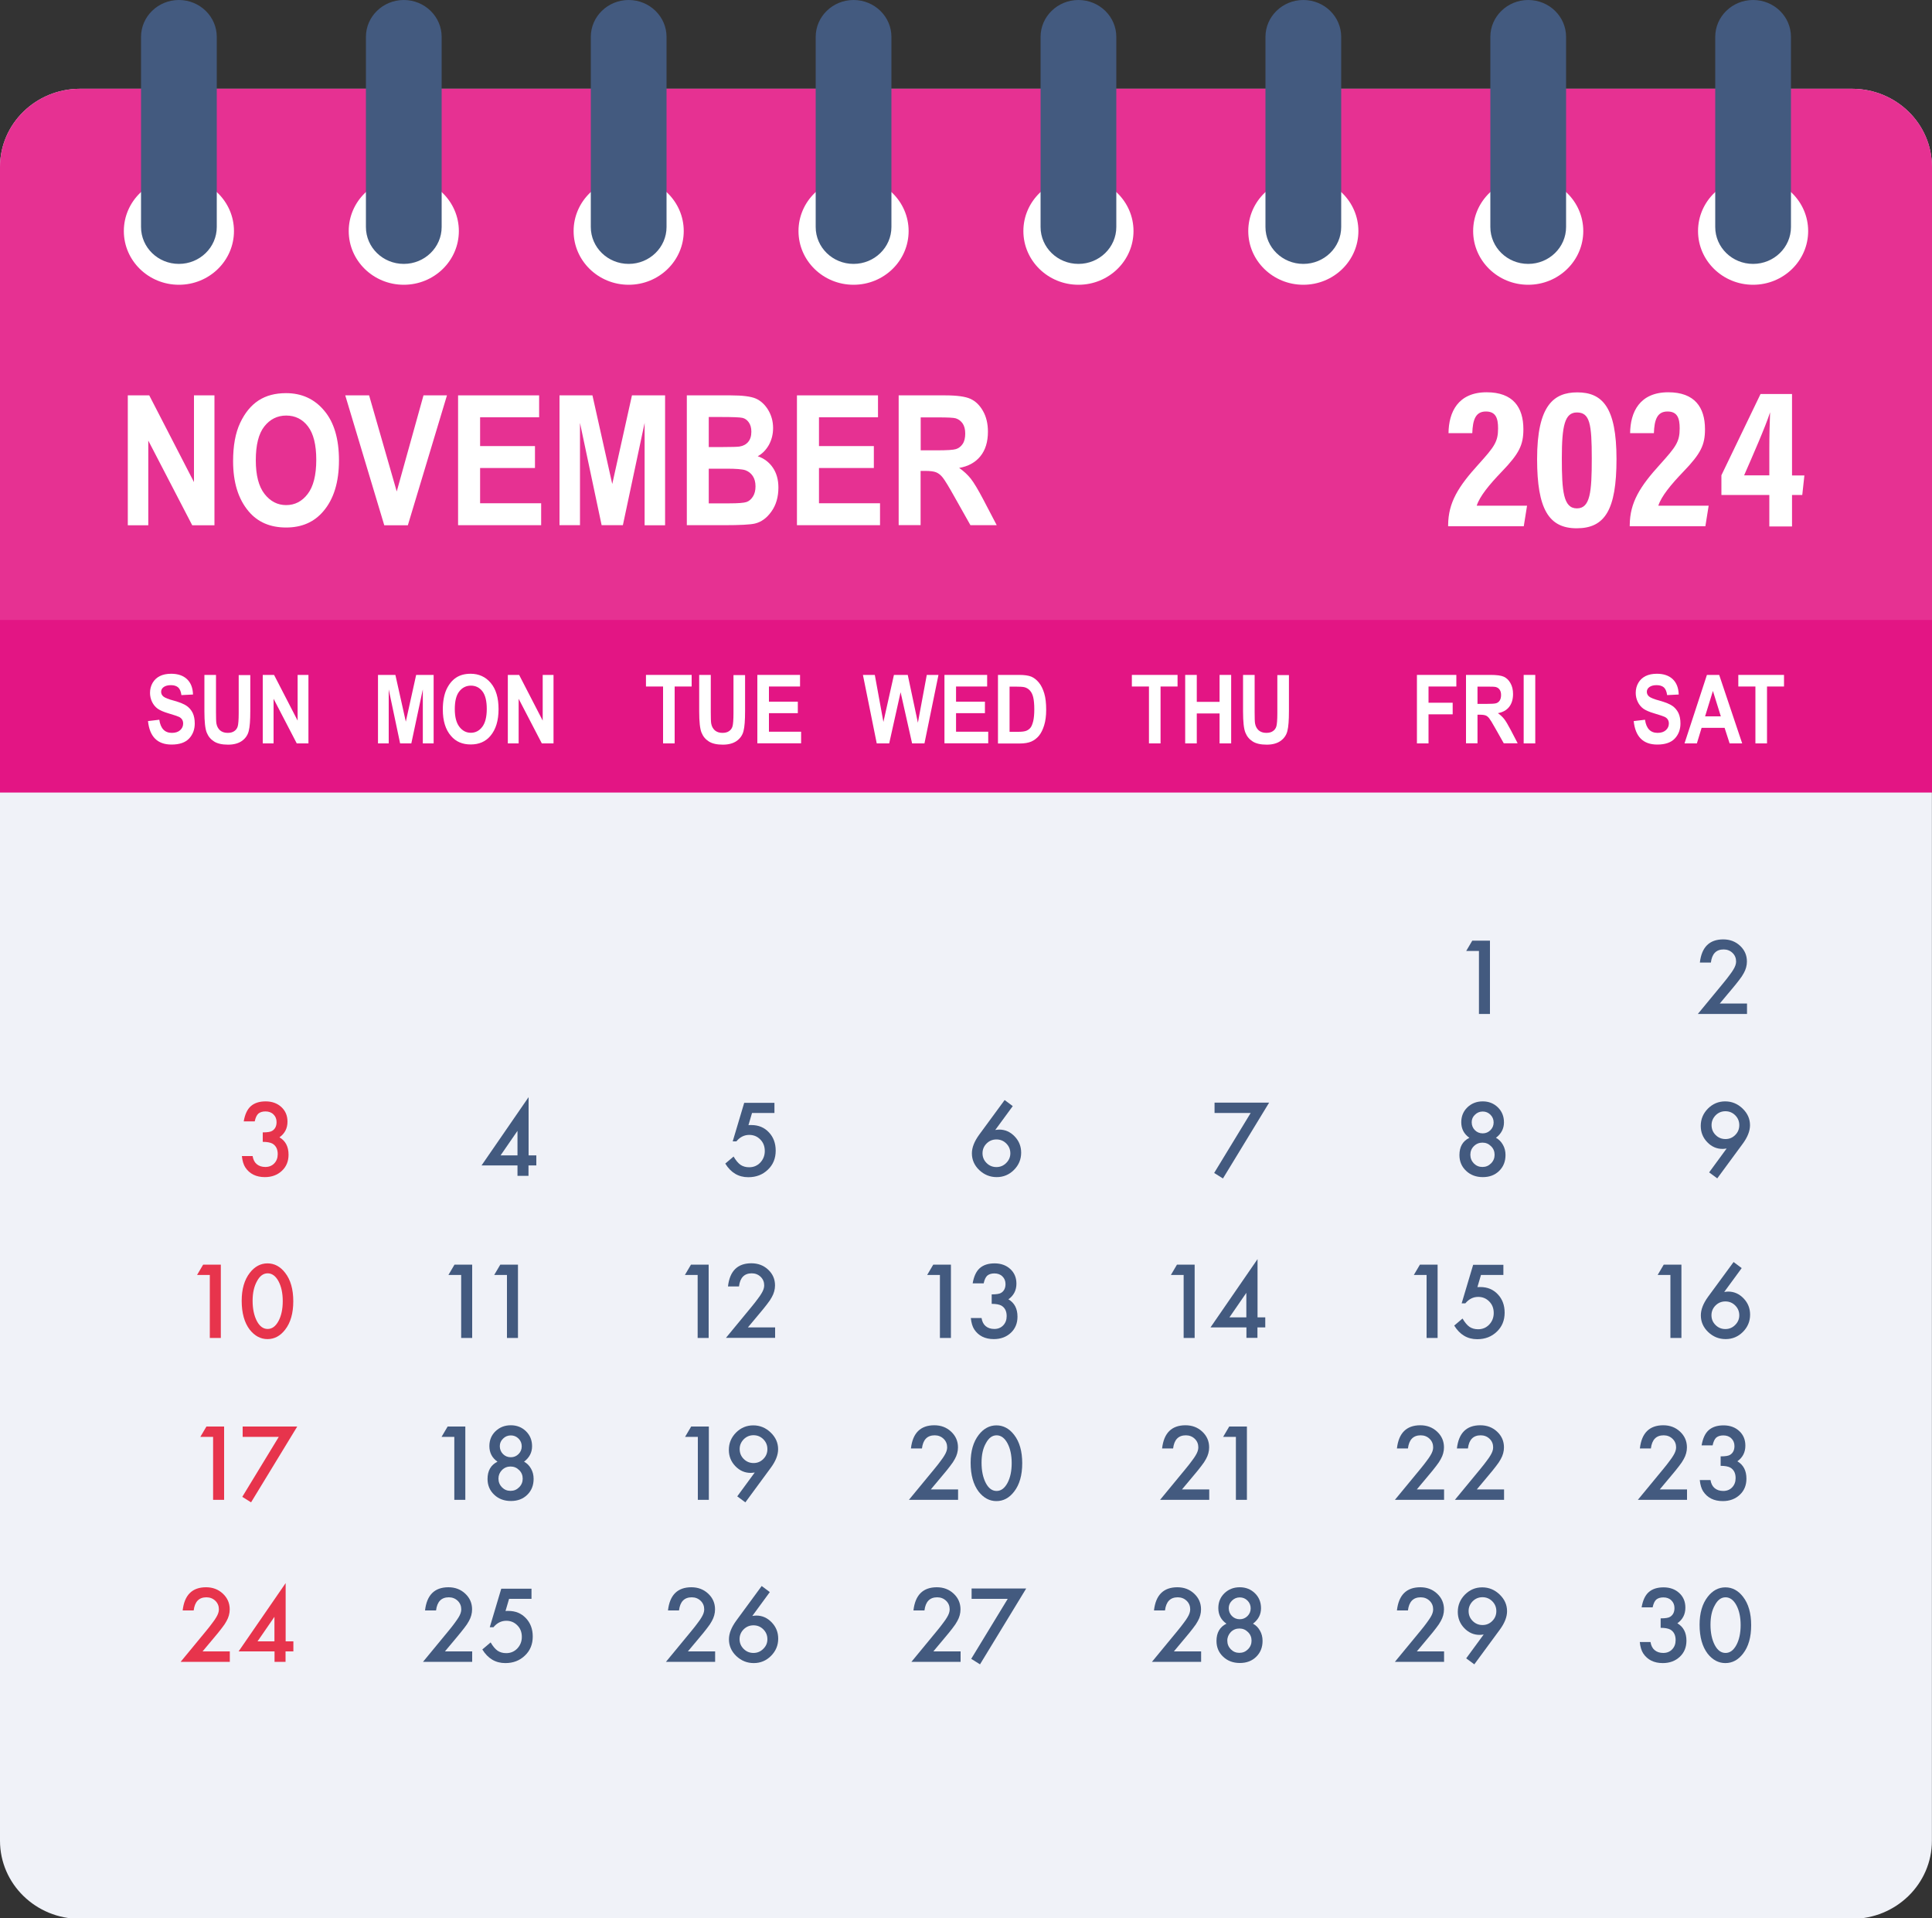 <?xml version="1.0" encoding="UTF-8" standalone="no"?><svg xmlns="http://www.w3.org/2000/svg" xmlns:xlink="http://www.w3.org/1999/xlink" fill="#000000" height="198.6" preserveAspectRatio="xMidYMid meet" version="1" viewBox="0.0 0.0 200.0 198.6" width="200" zoomAndPan="magnify"><rect x="0.0" y="0.0" width="200.0" height="198.6" fill="#333333" stroke="none"/><g><g id="change1_1"><path d="M191.71,9.19H8.29C3.71,9.19,0,12.81,0,17.28v173.28c0,4.47,3.71,8.09,8.29,8.09h183.41 c4.58,0,8.29-3.62,8.29-8.09V17.28C200,12.81,196.29,9.19,191.71,9.19z" fill="#f0f2f8"/></g><g id="change2_1"><path d="M191.71,9.19H8.29C3.71,9.19,0,12.81,0,17.28v64.77h200V17.28C200,12.81,196.29,9.19,191.71,9.19z" fill="#e31584"/></g><g id="change3_7"><path d="M191.71,9.19H8.29C3.71,9.19,0,12.81,0,17.28v46.9h200v-46.9 C200,12.81,196.29,9.19,191.71,9.19z" fill="#ffffff" opacity="0.12"/></g><g id="change3_8"><ellipse cx="18.52" cy="23.92" fill="#ffffff" rx="5.7" ry="5.56"/></g><g id="change3_9"><ellipse cx="41.8" cy="23.92" fill="#ffffff" rx="5.7" ry="5.56"/></g><g id="change3_10"><ellipse cx="65.08" cy="23.92" fill="#ffffff" rx="5.7" ry="5.56"/></g><g id="change3_11"><ellipse cx="88.36" cy="23.92" fill="#ffffff" rx="5.7" ry="5.56"/></g><g id="change3_12"><ellipse cx="111.64" cy="23.92" fill="#ffffff" rx="5.7" ry="5.56"/></g><g id="change3_13"><ellipse cx="134.92" cy="23.92" fill="#ffffff" rx="5.7" ry="5.56"/></g><g id="change3_14"><ellipse cx="158.2" cy="23.92" fill="#ffffff" rx="5.7" ry="5.56"/></g><g id="change3_15"><ellipse cx="181.48" cy="23.92" fill="#ffffff" rx="5.7" ry="5.56"/></g><g id="change4_21"><path d="M18.52,0L18.52,0c-2.16,0-3.92,1.71-3.92,3.82V23.5c0,2.11,1.75,3.82,3.92,3.82h0 c2.16,0,3.92-1.71,3.92-3.82V3.82C22.44,1.71,20.68,0,18.52,0z" fill="#435a7f"/></g><g id="change4_22"><path d="M41.8,0c-2.16,0-3.92,1.71-3.92,3.82V23.5c0,2.11,1.75,3.82,3.92,3.82c2.16,0,3.92-1.71,3.92-3.82V3.82 C45.72,1.71,43.96,0,41.8,0z" fill="#435a7f"/></g><g id="change4_23"><path d="M65.08,0L65.08,0c-2.16,0-3.92,1.71-3.92,3.82V23.5c0,2.11,1.75,3.82,3.92,3.82l0,0 c2.16,0,3.92-1.71,3.92-3.82V3.82C69,1.71,67.24,0,65.08,0z" fill="#435a7f"/></g><g id="change4_24"><path d="M88.36,0c-2.16,0-3.92,1.71-3.92,3.82V23.5c0,2.11,1.75,3.82,3.92,3.82c2.16,0,3.92-1.71,3.92-3.82V3.82 C92.28,1.71,90.52,0,88.36,0z" fill="#435a7f"/></g><g id="change4_25"><path d="M111.64,0c-2.16,0-3.92,1.71-3.92,3.82V23.5c0,2.11,1.75,3.82,3.92,3.82c2.16,0,3.92-1.71,3.92-3.82V3.82 C115.56,1.71,113.8,0,111.64,0z" fill="#435a7f"/></g><g id="change4_26"><path d="M134.92,0L134.92,0C132.76,0,131,1.71,131,3.82V23.5c0,2.11,1.75,3.82,3.92,3.82l0,0 c2.16,0,3.92-1.71,3.92-3.82V3.82C138.84,1.71,137.09,0,134.92,0z" fill="#435a7f"/></g><g id="change4_27"><path d="M158.2,0c-2.16,0-3.92,1.71-3.92,3.82V23.5c0,2.11,1.75,3.82,3.92,3.82c2.16,0,3.92-1.71,3.92-3.82V3.82 C162.12,1.71,160.37,0,158.2,0z" fill="#435a7f"/></g><g id="change4_28"><path d="M181.48,0L181.48,0c-2.16,0-3.92,1.71-3.92,3.82V23.5c0,2.11,1.75,3.82,3.92,3.82h0 c2.16,0,3.92-1.71,3.92-3.82V3.82C185.4,1.71,183.65,0,181.48,0z" fill="#435a7f"/></g><g fill="#ffffff" id="change3_1"><path d="M13.23,54.38V40.93h2.22l4.63,8.98v-8.98h2.12v13.45H19.9l-4.55-8.77v8.77H13.23z"/><path d="M24.13,47.74c0-1.6,0.24-2.92,0.73-3.96c0.49-1.04,1.12-1.81,1.9-2.32c0.78-0.51,1.73-0.76,2.85-0.76 c1.62,0,2.94,0.6,3.95,1.81c1.02,1.2,1.53,2.92,1.53,5.15c0,2.25-0.54,4.01-1.62,5.27c-0.95,1.12-2.23,1.68-3.85,1.68 c-1.64,0-2.93-0.55-3.87-1.66C24.67,51.68,24.13,49.95,24.13,47.74z M26.48,47.65c0,1.55,0.3,2.71,0.9,3.48 c0.6,0.77,1.35,1.16,2.24,1.16c0.9,0,1.64-0.38,2.23-1.15c0.59-0.77,0.89-1.95,0.89-3.54c0-1.56-0.29-2.71-0.86-3.46 c-0.57-0.75-1.33-1.12-2.25-1.12s-1.68,0.38-2.27,1.13C26.77,44.9,26.48,46.07,26.48,47.65z"/><path d="M39.78,54.38l-4.04-13.45h2.47l2.86,9.95l2.77-9.95h2.43l-4.05,13.45H39.78z"/><path d="M47.42,54.38V40.93h8.39v2.27H49.7v2.98h5.68v2.27H49.7v3.65h6.32v2.27H47.42z"/><path d="M57.92,54.38V40.93h3.41l2.05,9.18l2.04-9.18h3.43v13.45h-2.12V43.78l-2.25,10.59h-2.2l-2.24-10.59v10.59 H57.92z"/><path d="M71.1,40.93h4.53c1.24,0,2.1,0.11,2.61,0.33c0.5,0.22,0.93,0.61,1.27,1.16c0.34,0.56,0.52,1.19,0.52,1.89 c0,0.65-0.15,1.23-0.44,1.76c-0.3,0.52-0.68,0.91-1.15,1.16c0.67,0.23,1.19,0.63,1.57,1.19c0.38,0.56,0.57,1.25,0.57,2.05 c0,0.98-0.24,1.81-0.72,2.48c-0.48,0.68-1.05,1.09-1.71,1.25c-0.46,0.11-1.52,0.17-3.19,0.17H71.1V40.93z M73.37,43.17v3.11h1.5 c0.9,0,1.46-0.02,1.67-0.05c0.39-0.06,0.69-0.22,0.91-0.48c0.22-0.26,0.33-0.61,0.33-1.06c0-0.4-0.09-0.72-0.27-0.97 c-0.18-0.25-0.39-0.4-0.65-0.46c-0.25-0.06-0.98-0.09-2.19-0.09H73.37z M73.37,48.52v3.59h2.12c0.93,0,1.53-0.05,1.79-0.14 c0.26-0.09,0.48-0.28,0.66-0.56c0.18-0.28,0.27-0.63,0.27-1.06c0-0.44-0.1-0.8-0.29-1.08c-0.19-0.28-0.45-0.48-0.76-0.59 c-0.32-0.11-0.97-0.16-1.95-0.16H73.37z"/><path d="M82.5,54.38V40.93h8.39v2.27h-6.11v2.98h5.68v2.27h-5.68v3.65h6.32v2.27H82.5z"/><path d="M93.03,54.38V40.93h4.8c1.23,0,2.11,0.12,2.63,0.36c0.53,0.24,0.96,0.66,1.3,1.26 c0.34,0.6,0.51,1.31,0.51,2.14c0,1.05-0.26,1.9-0.78,2.54c-0.52,0.64-1.25,1.05-2.2,1.21c0.49,0.34,0.89,0.72,1.21,1.12 c0.32,0.41,0.76,1.14,1.31,2.19l1.37,2.62h-2.72l-1.65-2.93c-0.59-1.06-1-1.72-1.21-1.99c-0.21-0.27-0.44-0.45-0.68-0.55 c-0.24-0.1-0.62-0.15-1.15-0.15h-0.47v5.61H93.03z M95.31,46.62H97c1.03,0,1.69-0.04,1.97-0.13c0.28-0.09,0.51-0.27,0.69-0.54 c0.18-0.27,0.26-0.63,0.26-1.07c0-0.43-0.09-0.77-0.26-1.03c-0.18-0.26-0.41-0.44-0.71-0.54c-0.21-0.07-0.83-0.1-1.85-0.1h-1.79 V46.62z"/></g><g fill="#ffffff" id="change3_5"><path d="M149.91,54.5v-0.14c0.02-2.34,1.04-3.98,3.17-6.32c1.62-1.8,2-2.31,2-3.69c0-1.03-0.22-1.75-1.26-1.75 c-1.08,0-1.36,0.87-1.41,2.24h-2.46c0.02-2.16,0.97-4.23,3.95-4.23c2.72,0,3.8,1.55,3.8,3.82c0,1.62-0.42,2.51-2.22,4.38 c-1.31,1.36-2.31,2.58-2.61,3.54h5.21l-0.34,2.13H149.91z"/><path d="M167.34,47.52c0,5.28-1.21,7.17-4.12,7.17c-2.89,0-4.1-1.99-4.1-7.17c0-5.55,1.72-6.9,4.16-6.9 C165.87,40.62,167.34,42.15,167.34,47.52z M161.68,47.43c0,3.43,0.16,5.2,1.56,5.2c1.38,0,1.54-1.7,1.54-5.16 c0-3.59-0.2-4.77-1.54-4.77C161.99,42.7,161.68,44.05,161.68,47.43z"/><path d="M168.71,54.5v-0.14c0.02-2.34,1.04-3.98,3.17-6.32c1.62-1.8,2-2.31,2-3.69c0-1.03-0.22-1.75-1.26-1.75 c-1.08,0-1.36,0.87-1.41,2.24h-2.46c0.02-2.16,0.97-4.23,3.95-4.23c2.72,0,3.8,1.55,3.8,3.82c0,1.62-0.42,2.51-2.22,4.38 c-1.31,1.36-2.31,2.58-2.61,3.54h5.21l-0.34,2.13H168.71z"/><path d="M183.16,54.5v-3.26h-4.96V49.2l4.05-8.41h3.26v8.43h1.28l-0.22,2.02h-1.06v3.26H183.16z M183.16,46.4 c0-1.46,0.04-2.57,0.08-3.72c-0.47,1.47-1.84,4.59-2.69,6.53h2.61V46.4z"/></g><g fill="#ffffff"><g id="change3_18"><path d="M15.32,74.65l1.17-0.14c0.13,0.91,0.57,1.36,1.3,1.36c0.36,0,0.65-0.09,0.86-0.28 c0.21-0.19,0.31-0.42,0.31-0.69c0-0.16-0.04-0.3-0.11-0.41c-0.07-0.11-0.18-0.21-0.33-0.28c-0.15-0.07-0.51-0.19-1.08-0.36 c-0.51-0.15-0.89-0.32-1.13-0.49c-0.24-0.18-0.43-0.41-0.57-0.7c-0.14-0.29-0.21-0.6-0.21-0.93c0-0.39,0.09-0.73,0.27-1.04 c0.18-0.31,0.43-0.54,0.75-0.7c0.32-0.16,0.71-0.24,1.17-0.24c0.7,0,1.25,0.19,1.64,0.56c0.39,0.37,0.6,0.9,0.62,1.59l-1.2,0.06 c-0.05-0.38-0.17-0.65-0.34-0.8c-0.18-0.15-0.42-0.23-0.75-0.23c-0.32,0-0.57,0.07-0.75,0.2c-0.18,0.13-0.26,0.3-0.26,0.49 c0,0.19,0.08,0.36,0.24,0.49c0.16,0.13,0.52,0.28,1.1,0.43c0.6,0.17,1.04,0.35,1.31,0.54c0.27,0.19,0.47,0.43,0.62,0.73 c0.14,0.3,0.21,0.66,0.21,1.09c0,0.61-0.19,1.13-0.58,1.55c-0.39,0.42-1,0.63-1.82,0.63C16.3,77.08,15.49,76.27,15.32,74.65z"/><path d="M21.16,69.87h1.2v3.84c0,0.6,0.01,0.98,0.04,1.17c0.05,0.31,0.18,0.55,0.38,0.73 c0.2,0.17,0.46,0.26,0.79,0.26c0.28,0,0.51-0.06,0.68-0.18c0.18-0.12,0.3-0.29,0.36-0.5c0.06-0.21,0.1-0.67,0.1-1.38v-3.92h1.2 v3.72c0,0.95-0.05,1.64-0.16,2.06c-0.1,0.42-0.34,0.77-0.7,1.03c-0.37,0.26-0.85,0.39-1.44,0.39c-0.62,0-1.11-0.11-1.45-0.33 c-0.35-0.22-0.6-0.52-0.76-0.92c-0.16-0.39-0.24-1.12-0.24-2.18V69.87z"/><path d="M27.2,76.96v-7.09h1.17l2.44,4.73v-4.73h1.12v7.09h-1.21l-2.4-4.62v4.62H27.2z"/></g><g id="change3_6"><path d="M39.13,76.96v-7.09h1.8l1.08,4.84l1.07-4.84h1.81v7.09h-1.12v-5.59l-1.19,5.59h-1.16l-1.18-5.59v5.59 H39.13z"/><path d="M45.84,73.46c0-0.84,0.13-1.54,0.38-2.09c0.26-0.55,0.59-0.95,1-1.22c0.41-0.27,0.91-0.4,1.5-0.4 c0.85,0,1.55,0.32,2.08,0.95c0.54,0.64,0.81,1.54,0.81,2.71c0,1.19-0.28,2.11-0.85,2.78c-0.5,0.59-1.18,0.88-2.03,0.88 c-0.86,0-1.54-0.29-2.04-0.88C46.12,75.54,45.84,74.62,45.84,73.46z M47.08,73.41c0,0.82,0.16,1.43,0.48,1.84 c0.32,0.41,0.71,0.61,1.18,0.61c0.47,0,0.87-0.2,1.18-0.61c0.31-0.4,0.47-1.03,0.47-1.86c0-0.82-0.15-1.43-0.45-1.82 c-0.3-0.39-0.7-0.59-1.19-0.59c-0.49,0-0.89,0.2-1.2,0.59C47.23,71.97,47.08,72.58,47.08,73.41z"/><path d="M52.57,76.96v-7.09h1.17l2.44,4.73v-4.73h1.12v7.09h-1.21l-2.4-4.62v4.62H52.57z"/></g><g id="change3_2"><path d="M68.64,76.96v-5.89h-1.77v-1.2h4.73v1.2h-1.76v5.89H68.64z"/><path d="M72.38,69.87h1.2v3.84c0,0.6,0.01,0.98,0.04,1.17c0.05,0.31,0.18,0.55,0.38,0.73 c0.2,0.17,0.46,0.26,0.79,0.26c0.28,0,0.51-0.06,0.68-0.18c0.18-0.12,0.3-0.29,0.36-0.5c0.06-0.21,0.1-0.67,0.1-1.38v-3.92h1.2 v3.72c0,0.95-0.05,1.64-0.16,2.06c-0.1,0.42-0.34,0.77-0.7,1.03c-0.37,0.26-0.85,0.39-1.44,0.39c-0.62,0-1.11-0.11-1.45-0.33 c-0.35-0.22-0.6-0.52-0.76-0.92c-0.16-0.39-0.24-1.12-0.24-2.18V69.87z"/><path d="M78.4,76.96v-7.09h4.42v1.2H79.6v1.57h2.99v1.19H79.6v1.92h3.33v1.2H78.4z"/></g><g id="change3_3"><path d="M90.76,76.96l-1.43-7.09h1.23l0.89,4.87l1.09-4.87h1.43l1.05,4.95l0.92-4.95h1.21l-1.45,7.09h-1.28 l-1.19-5.3l-1.18,5.3H90.76z"/><path d="M97.77,76.96v-7.09h4.42v1.2h-3.22v1.57h2.99v1.19h-2.99v1.92h3.33v1.2H97.77z"/><path d="M103.31,69.87h2.19c0.55,0,0.97,0.06,1.26,0.18c0.28,0.12,0.54,0.32,0.78,0.61 c0.24,0.29,0.42,0.66,0.56,1.12c0.14,0.46,0.2,1.03,0.2,1.71c0,0.61-0.07,1.15-0.21,1.6c-0.14,0.45-0.32,0.81-0.54,1.08 c-0.22,0.26-0.48,0.46-0.79,0.6c-0.31,0.13-0.71,0.2-1.19,0.2h-2.26V69.87z M104.51,71.07v4.69h0.9c0.39,0,0.67-0.04,0.84-0.11 c0.17-0.07,0.32-0.18,0.43-0.32c0.11-0.14,0.2-0.37,0.28-0.68c0.07-0.31,0.11-0.72,0.11-1.22c0-0.52-0.04-0.94-0.11-1.24 c-0.07-0.3-0.19-0.54-0.35-0.71c-0.16-0.17-0.35-0.29-0.57-0.34c-0.17-0.04-0.49-0.06-0.98-0.06H104.51z"/></g><g id="change3_17"><path d="M118.94,76.96v-5.89h-1.77v-1.2h4.73v1.2h-1.76v5.89H118.94z"/><path d="M122.69,76.96v-7.09h1.2v2.79h2.36v-2.79h1.2v7.09h-1.2v-3.1h-2.36v3.1H122.69z"/><path d="M128.68,69.87h1.2v3.84c0,0.6,0.01,0.98,0.04,1.17c0.05,0.31,0.18,0.55,0.38,0.73 c0.2,0.17,0.46,0.26,0.79,0.26c0.28,0,0.51-0.06,0.68-0.18c0.18-0.12,0.3-0.29,0.36-0.5c0.06-0.21,0.1-0.67,0.1-1.38v-3.92h1.2 v3.72c0,0.95-0.05,1.64-0.16,2.06c-0.1,0.42-0.34,0.77-0.7,1.03c-0.37,0.26-0.85,0.39-1.44,0.39c-0.62,0-1.11-0.11-1.45-0.33 c-0.35-0.22-0.6-0.52-0.76-0.92c-0.16-0.39-0.24-1.12-0.24-2.18V69.87z"/></g><g id="change3_4"><path d="M146.68,76.96v-7.09h4.08v1.2h-2.88v1.68h2.5v1.2h-2.5v3.01H146.68z"/><path d="M151.76,76.96v-7.09h2.53c0.65,0,1.11,0.06,1.39,0.19c0.28,0.13,0.51,0.35,0.68,0.66 c0.18,0.31,0.27,0.69,0.27,1.13c0,0.55-0.14,1-0.41,1.34c-0.27,0.34-0.66,0.55-1.16,0.64c0.26,0.18,0.47,0.38,0.64,0.59 c0.17,0.21,0.4,0.6,0.69,1.15l0.72,1.38h-1.44l-0.87-1.54c-0.31-0.56-0.53-0.91-0.64-1.05c-0.11-0.14-0.23-0.24-0.36-0.29 c-0.13-0.05-0.33-0.08-0.6-0.08h-0.25v2.96H151.76z M152.96,72.87h0.89c0.55,0,0.89-0.02,1.04-0.07 c0.15-0.05,0.27-0.14,0.36-0.28c0.09-0.14,0.14-0.33,0.14-0.57c0-0.23-0.05-0.41-0.14-0.54c-0.09-0.14-0.22-0.23-0.38-0.28 c-0.11-0.04-0.44-0.05-0.98-0.05h-0.94V72.87z"/><path d="M157.73,76.96v-7.09h1.2v7.09H157.73z"/></g><g id="change3_16"><path d="M169.12,74.65l1.17-0.14c0.13,0.91,0.57,1.36,1.3,1.36c0.36,0,0.65-0.09,0.86-0.28 c0.21-0.19,0.31-0.42,0.31-0.69c0-0.16-0.04-0.3-0.11-0.41c-0.07-0.11-0.18-0.21-0.33-0.28c-0.15-0.07-0.51-0.19-1.08-0.36 c-0.51-0.15-0.89-0.32-1.13-0.49c-0.24-0.18-0.43-0.41-0.57-0.7s-0.21-0.6-0.21-0.93c0-0.39,0.09-0.73,0.27-1.04 c0.18-0.31,0.43-0.54,0.75-0.7c0.32-0.16,0.71-0.24,1.17-0.24c0.7,0,1.25,0.19,1.64,0.56c0.39,0.37,0.6,0.9,0.62,1.59l-1.2,0.06 c-0.05-0.38-0.17-0.65-0.34-0.8c-0.18-0.15-0.42-0.23-0.75-0.23s-0.57,0.07-0.75,0.2c-0.18,0.13-0.26,0.3-0.26,0.49 c0,0.19,0.08,0.36,0.24,0.49c0.16,0.13,0.52,0.28,1.1,0.43c0.6,0.17,1.04,0.35,1.31,0.54c0.27,0.19,0.47,0.43,0.62,0.73 c0.14,0.3,0.21,0.66,0.21,1.09c0,0.61-0.19,1.13-0.58,1.55c-0.39,0.42-1,0.63-1.82,0.63C170.1,77.08,169.29,76.27,169.12,74.65z"/><path d="M180.35,76.96h-1.3l-0.52-1.61h-2.38l-0.49,1.61h-1.28l2.32-7.09h1.27L180.35,76.96z M178.14,74.16 l-0.82-2.63l-0.81,2.63H178.14z"/><path d="M181.72,76.96v-5.89h-1.77v-1.2h4.73v1.2h-1.76v5.89H181.72z"/></g></g><g><g id="change4_3"><path d="M153.09,98.45h-1.31l0.63-1.07h1.83v7.59h-1.14V98.45z" fill="#435a7f"/></g><g id="change4_16"><path d="M178.03,103.89h2.82v1.08h-5.09l2.63-3.19c0.26-0.32,0.48-0.59,0.65-0.83c0.18-0.23,0.31-0.43,0.4-0.58 c0.19-0.31,0.28-0.58,0.28-0.83c0-0.35-0.12-0.65-0.37-0.89c-0.25-0.24-0.56-0.36-0.92-0.36c-0.77,0-1.21,0.45-1.32,1.36h-1.14 c0.18-1.6,0.99-2.4,2.42-2.4c0.69,0,1.27,0.22,1.74,0.66c0.47,0.44,0.71,0.98,0.71,1.63c0,0.41-0.11,0.82-0.33,1.21 c-0.11,0.21-0.27,0.45-0.49,0.73c-0.21,0.28-0.49,0.62-0.81,1L178.03,103.89z" fill="#435a7f"/></g><g id="change5_1"><path d="M27.2,118.21v-0.98c0.48,0,0.81-0.05,0.98-0.16c0.3-0.19,0.45-0.49,0.45-0.91c0-0.32-0.11-0.59-0.32-0.79 c-0.21-0.21-0.49-0.31-0.83-0.31c-0.32,0-0.56,0.08-0.74,0.23c-0.17,0.16-0.29,0.42-0.37,0.8h-1.14 c0.12-0.71,0.36-1.24,0.73-1.57c0.37-0.33,0.88-0.5,1.54-0.5c0.66,0,1.21,0.2,1.63,0.59c0.42,0.39,0.63,0.89,0.63,1.51 c0,0.69-0.28,1.23-0.83,1.62c0.63,0.37,0.94,0.97,0.94,1.8c0,0.68-0.23,1.24-0.69,1.67c-0.46,0.43-1.05,0.65-1.76,0.65 c-0.91,0-1.59-0.34-2.03-1.01c-0.18-0.28-0.3-0.67-0.35-1.17h1.11c0.06,0.37,0.2,0.65,0.43,0.84c0.23,0.19,0.52,0.29,0.89,0.29 c0.37,0,0.68-0.12,0.92-0.37c0.24-0.25,0.36-0.57,0.36-0.96c0-0.51-0.18-0.87-0.55-1.09C27.97,118.27,27.64,118.21,27.2,118.21z" fill="#e7344c"/></g><g id="change4_4"><path d="M54.71,119.61h0.81v1.04h-0.81v1.08h-1.14v-1.08h-3.72l4.87-7.07V119.61z M53.57,119.61v-2.54l-1.75,2.54 H53.57z" fill="#435a7f"/></g><g id="change4_1"><path d="M80.19,115.22h-2.34l-0.37,1.26c0.06-0.01,0.11-0.01,0.16-0.01c0.05,0,0.1,0,0.14,0 c0.74,0,1.34,0.25,1.81,0.75c0.47,0.49,0.71,1.13,0.71,1.9c0,0.8-0.27,1.46-0.81,1.97c-0.54,0.52-1.21,0.78-2.03,0.78 c-1.01,0-1.8-0.47-2.38-1.41l0.86-0.73c0.24,0.41,0.48,0.69,0.72,0.86c0.24,0.16,0.54,0.25,0.89,0.25c0.46,0,0.84-0.16,1.15-0.48 c0.31-0.33,0.47-0.73,0.47-1.2c0-0.48-0.15-0.88-0.46-1.19c-0.31-0.32-0.69-0.48-1.15-0.48c-0.51,0-0.96,0.22-1.33,0.67h-0.38 l1.19-3.99h3.13V115.22z" fill="#435a7f"/></g><g id="change4_7"><path d="M104,113.88l0.84,0.63l-1.81,2.47c0.1-0.01,0.18-0.02,0.25-0.03c0.07-0.01,0.12-0.01,0.16-0.01 c0.62,0,1.15,0.24,1.6,0.71c0.45,0.47,0.67,1.03,0.67,1.68c0,0.69-0.25,1.29-0.75,1.79c-0.49,0.49-1.09,0.74-1.78,0.74 c-0.69,0-1.29-0.24-1.81-0.73c-0.51-0.49-0.76-1.07-0.76-1.73c0-0.6,0.25-1.23,0.74-1.91L104,113.88z M104.59,119.4 c0-0.4-0.14-0.74-0.42-1.02c-0.28-0.28-0.62-0.42-1.02-0.42c-0.4,0-0.74,0.14-1.02,0.42c-0.28,0.28-0.42,0.62-0.42,1.01 c0,0.4,0.14,0.73,0.42,1.01c0.28,0.28,0.62,0.42,1.02,0.42c0.39,0,0.73-0.14,1.01-0.42C104.45,120.11,104.59,119.78,104.59,119.4 z" fill="#435a7f"/></g><g id="change4_33"><path d="M129.47,115.22h-3.74v-1.07h5.65l-4.78,7.85l-0.91-0.57L129.47,115.22z" fill="#435a7f"/></g><g id="change4_14"><path d="M152.11,117.79c-0.56-0.39-0.84-0.93-0.84-1.61c0-0.62,0.21-1.13,0.63-1.54 c0.43-0.41,0.95-0.62,1.59-0.62c0.63,0,1.15,0.21,1.57,0.62c0.42,0.41,0.63,0.93,0.63,1.55c0,0.65-0.28,1.18-0.83,1.6 c0.3,0.16,0.54,0.4,0.72,0.72c0.18,0.31,0.27,0.67,0.27,1.06c0,0.67-0.22,1.22-0.66,1.65c-0.44,0.43-1,0.64-1.69,0.64 c-0.7,0-1.28-0.22-1.73-0.65c-0.46-0.43-0.69-0.98-0.69-1.63C151.08,118.72,151.42,118.13,152.11,117.79z M152.21,119.54 c0,0.35,0.12,0.65,0.36,0.9c0.25,0.25,0.54,0.37,0.89,0.37c0.35,0,0.64-0.12,0.89-0.37c0.25-0.25,0.37-0.55,0.37-0.89 c0-0.35-0.12-0.65-0.37-0.89c-0.25-0.25-0.54-0.37-0.89-0.37c-0.34,0-0.64,0.12-0.89,0.37 C152.33,118.9,152.21,119.2,152.21,119.54z M152.35,116.18c0,0.32,0.11,0.6,0.33,0.82c0.22,0.22,0.49,0.33,0.81,0.33 c0.31,0,0.58-0.11,0.8-0.33c0.22-0.22,0.33-0.49,0.33-0.8c0-0.31-0.11-0.58-0.33-0.8c-0.22-0.22-0.49-0.33-0.8-0.33 c-0.31,0-0.58,0.11-0.8,0.33C152.46,115.61,152.35,115.87,152.35,116.18z" fill="#435a7f"/></g><g id="change4_19"><path d="M177.77,121.99l-0.84-0.62l1.81-2.47c-0.1,0.01-0.18,0.02-0.25,0.03s-0.12,0.01-0.17,0.01 c-0.61,0-1.14-0.23-1.59-0.7c-0.45-0.47-0.67-1.03-0.67-1.68c0-0.7,0.25-1.29,0.74-1.79c0.5-0.5,1.09-0.75,1.79-0.75 c0.69,0,1.29,0.25,1.8,0.74c0.51,0.49,0.77,1.06,0.77,1.73c0,0.59-0.25,1.23-0.75,1.91L177.77,121.99z M177.18,116.47 c0,0.41,0.14,0.75,0.42,1.03c0.28,0.28,0.62,0.42,1.02,0.42c0.4,0,0.73-0.14,1.01-0.42c0.28-0.28,0.42-0.62,0.42-1.02 c0-0.4-0.14-0.74-0.42-1.02c-0.28-0.28-0.62-0.42-1.02-0.42c-0.39,0-0.73,0.14-1.01,0.42 C177.32,115.75,177.18,116.09,177.18,116.47z" fill="#435a7f"/></g><g fill="#e7344c" id="change5_2"><path d="M21.72,131.99H20.4l0.63-1.07h1.83v7.59h-1.14V131.99z"/><path d="M25.02,134.66c0-1.21,0.28-2.17,0.84-2.89c0.5-0.65,1.12-0.98,1.83-0.98c0.72,0,1.33,0.33,1.83,0.98 c0.56,0.72,0.84,1.7,0.84,2.94c0,1.24-0.28,2.22-0.84,2.94c-0.5,0.65-1.11,0.98-1.83,0.98c-0.71,0-1.33-0.33-1.84-0.98 C25.3,136.93,25.02,135.93,25.02,134.66z M26.15,134.66c0,0.84,0.15,1.54,0.44,2.1c0.29,0.55,0.66,0.82,1.12,0.82 c0.45,0,0.82-0.27,1.12-0.82c0.29-0.54,0.44-1.23,0.44-2.06c0-0.83-0.15-1.52-0.44-2.06c-0.29-0.54-0.67-0.82-1.12-0.82 c-0.45,0-0.82,0.27-1.11,0.82C26.3,133.18,26.15,133.85,26.15,134.66z"/></g><g fill="#435a7f" id="change4_34"><path d="M47.73,131.99h-1.31l0.63-1.07h1.83v7.59h-1.14V131.99z"/><path d="M52.47,131.99h-1.31l0.63-1.07h1.83v7.59h-1.14V131.99z"/></g><g fill="#435a7f" id="change4_9"><path d="M72.21,131.99H70.9l0.63-1.07h1.83v7.59h-1.14V131.99z"/><path d="M77.42,137.42h2.82v1.08h-5.09l2.63-3.19c0.26-0.32,0.48-0.59,0.65-0.83c0.18-0.23,0.31-0.43,0.4-0.58 c0.19-0.31,0.28-0.58,0.28-0.83c0-0.35-0.12-0.65-0.37-0.89c-0.25-0.24-0.56-0.36-0.92-0.36c-0.77,0-1.21,0.45-1.32,1.36h-1.14 c0.18-1.6,0.99-2.4,2.42-2.4c0.69,0,1.27,0.22,1.74,0.66c0.47,0.44,0.71,0.98,0.71,1.63c0,0.41-0.11,0.82-0.33,1.21 c-0.11,0.21-0.27,0.45-0.49,0.73c-0.21,0.28-0.49,0.62-0.81,1L77.42,137.42z"/></g><g fill="#435a7f" id="change4_17"><path d="M97.29,131.99h-1.31l0.63-1.07h1.83v7.59h-1.14V131.99z"/><path d="M102.66,134.98V134c0.48,0,0.81-0.05,0.98-0.16c0.3-0.19,0.45-0.49,0.45-0.91c0-0.32-0.11-0.59-0.32-0.79 c-0.21-0.21-0.49-0.31-0.83-0.31c-0.32,0-0.56,0.08-0.74,0.23c-0.17,0.16-0.29,0.42-0.37,0.8h-1.14 c0.12-0.71,0.36-1.24,0.73-1.57c0.37-0.33,0.88-0.5,1.54-0.5c0.66,0,1.21,0.2,1.63,0.59c0.42,0.39,0.63,0.89,0.63,1.51 c0,0.69-0.28,1.23-0.83,1.62c0.63,0.37,0.94,0.97,0.94,1.8c0,0.68-0.23,1.24-0.69,1.67c-0.46,0.43-1.05,0.65-1.76,0.65 c-0.91,0-1.59-0.34-2.03-1.01c-0.18-0.28-0.3-0.67-0.35-1.17h1.11c0.06,0.37,0.2,0.65,0.43,0.84c0.23,0.19,0.52,0.29,0.89,0.29 c0.37,0,0.68-0.12,0.92-0.37c0.24-0.25,0.36-0.57,0.36-0.96c0-0.51-0.18-0.87-0.55-1.09 C103.43,135.04,103.1,134.98,102.66,134.98z"/></g><g fill="#435a7f" id="change4_2"><path d="M122.52,131.99h-1.31l0.63-1.07h1.83v7.59h-1.14V131.99z"/><path d="M130.17,136.38h0.81v1.04h-0.81v1.08h-1.14v-1.08h-3.72l4.87-7.07V136.38z M129.02,136.38v-2.54 l-1.75,2.54H129.02z"/></g><g fill="#435a7f" id="change4_12"><path d="M147.67,131.99h-1.31l0.63-1.07h1.83v7.59h-1.14V131.99z"/><path d="M155.65,131.99h-2.34l-0.37,1.26c0.06-0.01,0.11-0.01,0.16-0.01s0.1,0,0.14,0c0.74,0,1.34,0.25,1.81,0.75 c0.47,0.49,0.71,1.13,0.71,1.9c0,0.8-0.27,1.46-0.81,1.97c-0.54,0.52-1.21,0.78-2.03,0.78c-1.01,0-1.8-0.47-2.38-1.41l0.86-0.73 c0.24,0.41,0.48,0.69,0.72,0.86c0.24,0.16,0.54,0.25,0.89,0.25c0.46,0,0.84-0.16,1.15-0.48c0.31-0.33,0.47-0.73,0.47-1.2 c0-0.48-0.15-0.88-0.46-1.19c-0.31-0.32-0.69-0.48-1.15-0.48c-0.51,0-0.96,0.22-1.33,0.67h-0.38l1.19-3.99h3.13V131.99z"/></g><g fill="#435a7f" id="change4_8"><path d="M172.91,131.99h-1.31l0.63-1.07h1.83v7.59h-1.14V131.99z"/><path d="M179.46,130.65l0.84,0.63l-1.81,2.47c0.1-0.01,0.18-0.02,0.25-0.03c0.07-0.01,0.12-0.01,0.16-0.01 c0.62,0,1.15,0.24,1.6,0.71c0.45,0.47,0.67,1.03,0.67,1.68c0,0.69-0.25,1.29-0.75,1.79c-0.49,0.49-1.09,0.74-1.78,0.74 c-0.69,0-1.29-0.24-1.81-0.73c-0.51-0.49-0.76-1.07-0.76-1.73c0-0.6,0.25-1.23,0.74-1.91L179.46,130.65z M180.05,136.17 c0-0.4-0.14-0.74-0.42-1.02c-0.28-0.28-0.62-0.42-1.02-0.42c-0.4,0-0.74,0.14-1.02,0.42c-0.28,0.28-0.42,0.62-0.42,1.01 c0,0.4,0.14,0.73,0.42,1.01c0.28,0.28,0.62,0.42,1.02,0.42c0.39,0,0.73-0.14,1.01-0.42 C179.91,136.88,180.05,136.55,180.05,136.17z"/></g><g fill="#e7344c" id="change5_3"><path d="M22.05,148.75h-1.31l0.63-1.07h1.83v7.59h-1.14V148.75z"/><path d="M28.86,148.75h-3.74v-1.07h5.65l-4.78,7.85l-0.91-0.57L28.86,148.75z"/></g><g fill="#435a7f" id="change4_6"><path d="M47.02,148.75h-1.31l0.63-1.07h1.83v7.59h-1.14V148.75z"/><path d="M51.5,151.32c-0.56-0.39-0.84-0.93-0.84-1.61c0-0.62,0.21-1.13,0.63-1.54c0.43-0.41,0.95-0.62,1.59-0.62 c0.63,0,1.15,0.21,1.57,0.62c0.42,0.41,0.63,0.93,0.63,1.55c0,0.65-0.28,1.18-0.83,1.6c0.3,0.16,0.54,0.4,0.72,0.72 c0.18,0.31,0.27,0.67,0.27,1.06c0,0.67-0.22,1.22-0.66,1.65c-0.44,0.43-1,0.64-1.69,0.64c-0.7,0-1.28-0.22-1.73-0.65 c-0.46-0.43-0.69-0.98-0.69-1.63C50.47,152.26,50.81,151.66,51.5,151.32z M51.6,153.07c0,0.35,0.12,0.65,0.36,0.9 c0.25,0.25,0.54,0.37,0.89,0.37c0.35,0,0.64-0.12,0.89-0.37c0.25-0.25,0.37-0.55,0.37-0.89c0-0.35-0.12-0.65-0.37-0.89 c-0.25-0.25-0.54-0.37-0.89-0.37c-0.34,0-0.64,0.12-0.89,0.37C51.72,152.44,51.6,152.73,51.6,153.07z M51.74,149.71 c0,0.32,0.11,0.6,0.33,0.82c0.22,0.22,0.49,0.33,0.81,0.33c0.31,0,0.58-0.11,0.8-0.33c0.22-0.22,0.33-0.49,0.33-0.8 c0-0.31-0.11-0.58-0.33-0.8c-0.22-0.22-0.49-0.33-0.8-0.33c-0.31,0-0.58,0.11-0.8,0.33C51.85,149.15,51.74,149.41,51.74,149.71z"/></g><g fill="#435a7f" id="change4_11"><path d="M72.23,148.75h-1.31l0.63-1.07h1.83v7.59h-1.14V148.75z"/><path d="M77.16,155.53l-0.84-0.62l1.81-2.47c-0.1,0.01-0.18,0.02-0.25,0.03c-0.07,0.01-0.12,0.01-0.17,0.01 c-0.61,0-1.14-0.23-1.59-0.7c-0.45-0.47-0.67-1.03-0.67-1.68c0-0.7,0.25-1.29,0.74-1.79c0.5-0.5,1.09-0.75,1.79-0.75 c0.69,0,1.29,0.25,1.8,0.74c0.51,0.49,0.77,1.06,0.77,1.73c0,0.59-0.25,1.23-0.75,1.91L77.16,155.53z M76.57,150.01 c0,0.41,0.14,0.75,0.42,1.03c0.28,0.28,0.62,0.42,1.02,0.42c0.4,0,0.73-0.14,1.01-0.42c0.28-0.28,0.42-0.62,0.42-1.02 c0-0.4-0.14-0.74-0.42-1.02c-0.28-0.28-0.62-0.42-1.02-0.42c-0.39,0-0.73,0.14-1.01,0.42C76.71,149.29,76.57,149.62,76.57,150.01 z"/></g><g fill="#435a7f" id="change4_15"><path d="M96.36,154.19h2.82v1.08h-5.09l2.63-3.19c0.26-0.32,0.48-0.59,0.65-0.83c0.18-0.23,0.31-0.43,0.4-0.58 c0.19-0.31,0.28-0.58,0.28-0.83c0-0.35-0.12-0.65-0.37-0.89c-0.25-0.24-0.56-0.36-0.92-0.36c-0.77,0-1.21,0.45-1.32,1.36h-1.14 c0.18-1.6,0.99-2.4,2.42-2.4c0.69,0,1.27,0.22,1.74,0.66c0.47,0.44,0.71,0.98,0.71,1.63c0,0.41-0.11,0.82-0.33,1.21 c-0.11,0.21-0.27,0.45-0.49,0.73c-0.21,0.28-0.49,0.62-0.81,1L96.36,154.19z"/><path d="M100.48,151.43c0-1.21,0.28-2.17,0.84-2.89c0.5-0.65,1.12-0.98,1.83-0.98s1.33,0.33,1.83,0.98 c0.56,0.72,0.84,1.7,0.84,2.94c0,1.24-0.28,2.22-0.84,2.94c-0.5,0.65-1.11,0.98-1.83,0.98s-1.33-0.33-1.84-0.98 C100.76,153.69,100.48,152.7,100.48,151.43z M101.61,151.43c0,0.84,0.15,1.54,0.44,2.1c0.29,0.55,0.66,0.82,1.12,0.82 c0.45,0,0.82-0.27,1.12-0.82c0.29-0.54,0.44-1.23,0.44-2.06c0-0.83-0.15-1.52-0.44-2.06c-0.29-0.54-0.67-0.82-1.12-0.82 c-0.45,0-0.82,0.27-1.11,0.82C101.75,149.95,101.61,150.62,101.61,151.43z"/></g><g fill="#435a7f" id="change4_20"><path d="M122.36,154.19h2.82v1.08h-5.09l2.63-3.19c0.26-0.32,0.48-0.59,0.65-0.83c0.18-0.23,0.31-0.43,0.4-0.58 c0.19-0.31,0.28-0.58,0.28-0.83c0-0.35-0.12-0.65-0.37-0.89c-0.25-0.24-0.56-0.36-0.92-0.36c-0.77,0-1.21,0.45-1.32,1.36h-1.14 c0.18-1.6,0.99-2.4,2.42-2.4c0.69,0,1.27,0.22,1.74,0.66c0.47,0.44,0.71,0.98,0.71,1.63c0,0.41-0.11,0.82-0.33,1.21 c-0.11,0.21-0.27,0.45-0.49,0.73c-0.21,0.28-0.49,0.62-0.81,1L122.36,154.19z"/><path d="M127.93,148.75h-1.31l0.63-1.07h1.83v7.59h-1.14V148.75z"/></g><g fill="#435a7f" id="change4_31"><path d="M146.67,154.19h2.82v1.08h-5.09l2.63-3.19c0.26-0.32,0.48-0.59,0.65-0.83c0.18-0.23,0.31-0.43,0.4-0.58 c0.19-0.31,0.28-0.58,0.28-0.83c0-0.35-0.12-0.65-0.37-0.89c-0.25-0.24-0.56-0.36-0.92-0.36c-0.77,0-1.21,0.45-1.32,1.36h-1.14 c0.18-1.6,0.99-2.4,2.42-2.4c0.69,0,1.27,0.22,1.74,0.66c0.47,0.44,0.71,0.98,0.71,1.63c0,0.41-0.11,0.82-0.33,1.21 c-0.11,0.21-0.27,0.45-0.49,0.73c-0.21,0.28-0.49,0.62-0.81,1L146.67,154.19z"/><path d="M152.88,154.19h2.82v1.08h-5.09l2.63-3.19c0.26-0.32,0.48-0.59,0.65-0.83c0.18-0.23,0.31-0.43,0.4-0.58 c0.19-0.31,0.28-0.58,0.28-0.83c0-0.35-0.12-0.65-0.37-0.89c-0.25-0.24-0.56-0.36-0.92-0.36c-0.77,0-1.21,0.45-1.32,1.36h-1.14 c0.18-1.6,0.99-2.4,2.42-2.4c0.69,0,1.27,0.22,1.74,0.66c0.47,0.44,0.71,0.98,0.71,1.63c0,0.41-0.11,0.82-0.33,1.21 c-0.11,0.21-0.27,0.45-0.49,0.73c-0.21,0.28-0.49,0.62-0.81,1L152.88,154.19z"/></g><g fill="#435a7f" id="change4_10"><path d="M171.82,154.19h2.82v1.08h-5.09l2.63-3.19c0.26-0.32,0.48-0.59,0.65-0.83c0.18-0.23,0.31-0.43,0.4-0.58 c0.19-0.31,0.28-0.58,0.28-0.83c0-0.35-0.12-0.65-0.37-0.89c-0.25-0.24-0.56-0.36-0.92-0.36c-0.77,0-1.21,0.45-1.32,1.36h-1.14 c0.18-1.6,0.99-2.4,2.42-2.4c0.69,0,1.27,0.22,1.74,0.66c0.47,0.44,0.71,0.98,0.71,1.63c0,0.41-0.11,0.82-0.33,1.21 c-0.11,0.21-0.27,0.45-0.49,0.73c-0.21,0.28-0.49,0.62-0.81,1L171.82,154.19z"/><path d="M178.12,151.75v-0.98c0.48,0,0.81-0.05,0.98-0.16c0.3-0.19,0.45-0.49,0.45-0.91 c0-0.32-0.11-0.59-0.32-0.79c-0.21-0.21-0.49-0.31-0.83-0.31c-0.32,0-0.56,0.08-0.74,0.23c-0.17,0.16-0.29,0.42-0.37,0.8h-1.14 c0.12-0.71,0.36-1.24,0.73-1.57c0.37-0.33,0.88-0.5,1.54-0.5c0.66,0,1.21,0.2,1.63,0.59c0.42,0.39,0.63,0.89,0.63,1.51 c0,0.69-0.28,1.23-0.83,1.62c0.63,0.37,0.94,0.97,0.94,1.8c0,0.68-0.23,1.24-0.69,1.67c-0.46,0.43-1.05,0.65-1.76,0.65 c-0.91,0-1.59-0.34-2.03-1.01c-0.18-0.28-0.3-0.67-0.35-1.17h1.11c0.06,0.37,0.2,0.65,0.43,0.84c0.23,0.19,0.52,0.29,0.89,0.29 c0.37,0,0.68-0.12,0.92-0.37c0.24-0.25,0.36-0.57,0.36-0.96c0-0.51-0.18-0.87-0.55-1.09 C178.89,151.81,178.56,151.75,178.12,151.75z"/></g><g fill="#e7344c" id="change5_4"><path d="M20.97,170.96h2.82v1.08h-5.09l2.63-3.19c0.26-0.32,0.48-0.59,0.65-0.83c0.18-0.23,0.31-0.43,0.4-0.58 c0.19-0.31,0.28-0.58,0.28-0.83c0-0.35-0.12-0.65-0.37-0.89c-0.25-0.24-0.56-0.36-0.92-0.36c-0.77,0-1.21,0.45-1.32,1.36h-1.14 c0.18-1.6,0.99-2.4,2.42-2.4c0.69,0,1.27,0.22,1.74,0.66c0.47,0.44,0.71,0.98,0.71,1.63c0,0.41-0.11,0.82-0.33,1.21 c-0.11,0.21-0.27,0.45-0.49,0.73c-0.21,0.28-0.49,0.62-0.81,1L20.97,170.96z"/><path d="M29.56,169.92h0.81v1.04h-0.81v1.08h-1.14v-1.08h-3.72l4.87-7.07V169.92z M28.41,169.92v-2.54l-1.75,2.54 H28.41z"/></g><g fill="#435a7f" id="change4_13"><path d="M46.06,170.96h2.82v1.08h-5.09l2.63-3.19c0.26-0.32,0.48-0.59,0.65-0.83s0.31-0.43,0.4-0.58 c0.19-0.31,0.28-0.58,0.28-0.83c0-0.35-0.12-0.65-0.37-0.89c-0.25-0.24-0.56-0.36-0.92-0.36c-0.77,0-1.21,0.45-1.32,1.36H44 c0.18-1.6,0.99-2.4,2.42-2.4c0.69,0,1.27,0.22,1.74,0.66c0.47,0.44,0.71,0.98,0.71,1.63c0,0.41-0.11,0.82-0.33,1.21 c-0.11,0.21-0.27,0.45-0.49,0.73s-0.49,0.62-0.81,1L46.06,170.96z"/><path d="M55.04,165.52H52.7l-0.37,1.26c0.06-0.01,0.11-0.01,0.16-0.01c0.05,0,0.1,0,0.14,0 c0.74,0,1.34,0.25,1.81,0.75c0.47,0.49,0.71,1.13,0.71,1.9c0,0.8-0.27,1.46-0.81,1.97c-0.54,0.52-1.21,0.78-2.03,0.78 c-1.01,0-1.8-0.47-2.38-1.41l0.86-0.73c0.24,0.41,0.48,0.69,0.72,0.86c0.24,0.16,0.54,0.25,0.89,0.25c0.46,0,0.84-0.16,1.15-0.48 c0.31-0.33,0.47-0.73,0.47-1.2c0-0.48-0.15-0.88-0.46-1.19c-0.31-0.32-0.69-0.48-1.15-0.48c-0.51,0-0.96,0.22-1.33,0.67h-0.38 l1.19-3.99h3.13V165.52z"/></g><g fill="#435a7f" id="change4_5"><path d="M71.21,170.96h2.82v1.08h-5.09l2.63-3.19c0.26-0.32,0.48-0.59,0.65-0.83c0.18-0.23,0.31-0.43,0.4-0.58 c0.19-0.31,0.28-0.58,0.28-0.83c0-0.35-0.12-0.65-0.37-0.89c-0.25-0.24-0.56-0.36-0.92-0.36c-0.77,0-1.21,0.45-1.32,1.36h-1.14 c0.18-1.6,0.99-2.4,2.42-2.4c0.69,0,1.27,0.22,1.74,0.66c0.47,0.44,0.71,0.98,0.71,1.63c0,0.41-0.11,0.82-0.33,1.21 c-0.11,0.21-0.27,0.45-0.49,0.73c-0.21,0.28-0.49,0.62-0.81,1L71.21,170.96z"/><path d="M78.85,164.19l0.84,0.63l-1.81,2.47c0.1-0.01,0.18-0.02,0.25-0.03c0.07-0.01,0.12-0.01,0.16-0.01 c0.62,0,1.15,0.24,1.6,0.71c0.45,0.47,0.67,1.03,0.67,1.68c0,0.69-0.25,1.29-0.75,1.79c-0.49,0.49-1.09,0.74-1.78,0.74 c-0.69,0-1.29-0.24-1.81-0.73c-0.51-0.49-0.76-1.07-0.76-1.73c0-0.6,0.25-1.23,0.74-1.91L78.85,164.19z M79.44,169.7 c0-0.4-0.14-0.74-0.42-1.02c-0.28-0.28-0.62-0.42-1.02-0.42c-0.4,0-0.74,0.14-1.02,0.42c-0.28,0.28-0.42,0.62-0.42,1.01 s0.14,0.73,0.42,1.01c0.28,0.28,0.62,0.42,1.02,0.42c0.39,0,0.73-0.14,1.01-0.42C79.3,170.42,79.44,170.09,79.44,169.7z"/></g><g fill="#435a7f" id="change4_30"><path d="M96.62,170.96h2.82v1.08h-5.09l2.63-3.19c0.26-0.32,0.48-0.59,0.65-0.83c0.18-0.23,0.31-0.43,0.4-0.58 c0.19-0.31,0.28-0.58,0.28-0.83c0-0.35-0.12-0.65-0.37-0.89c-0.25-0.24-0.56-0.36-0.92-0.36c-0.77,0-1.21,0.45-1.32,1.36h-1.14 c0.18-1.6,0.99-2.4,2.42-2.4c0.69,0,1.27,0.22,1.74,0.66c0.47,0.44,0.71,0.98,0.71,1.63c0,0.41-0.11,0.82-0.33,1.21 c-0.11,0.21-0.27,0.45-0.49,0.73c-0.21,0.28-0.49,0.62-0.81,1L96.62,170.96z"/><path d="M104.32,165.52h-3.74v-1.07h5.65l-4.78,7.85l-0.91-0.57L104.32,165.52z"/></g><g fill="#435a7f" id="change4_18"><path d="M121.52,170.96h2.82v1.08h-5.09l2.63-3.19c0.26-0.32,0.48-0.59,0.65-0.83c0.18-0.23,0.31-0.43,0.4-0.58 c0.19-0.31,0.28-0.58,0.28-0.83c0-0.35-0.12-0.65-0.37-0.89c-0.25-0.24-0.56-0.36-0.92-0.36c-0.77,0-1.21,0.45-1.32,1.36h-1.14 c0.18-1.6,0.99-2.4,2.42-2.4c0.69,0,1.27,0.22,1.74,0.66c0.47,0.44,0.71,0.98,0.71,1.63c0,0.41-0.11,0.82-0.33,1.21 c-0.11,0.21-0.27,0.45-0.49,0.73c-0.21,0.28-0.49,0.62-0.81,1L121.52,170.96z"/><path d="M126.96,168.09c-0.56-0.39-0.84-0.93-0.84-1.61c0-0.62,0.21-1.13,0.63-1.54 c0.43-0.41,0.95-0.62,1.59-0.62c0.63,0,1.15,0.21,1.57,0.62c0.42,0.41,0.63,0.93,0.63,1.55c0,0.65-0.28,1.18-0.83,1.6 c0.3,0.16,0.54,0.4,0.72,0.72c0.18,0.31,0.27,0.67,0.27,1.06c0,0.67-0.22,1.22-0.66,1.65c-0.44,0.43-1,0.64-1.69,0.64 c-0.7,0-1.28-0.22-1.73-0.65c-0.46-0.43-0.69-0.98-0.69-1.63C125.93,169.03,126.27,168.43,126.96,168.09z M127.05,169.84 c0,0.35,0.12,0.65,0.36,0.9c0.25,0.25,0.54,0.37,0.89,0.37c0.35,0,0.64-0.12,0.89-0.37c0.25-0.25,0.37-0.55,0.37-0.89 c0-0.35-0.12-0.65-0.37-0.89c-0.25-0.25-0.54-0.37-0.89-0.37c-0.34,0-0.64,0.12-0.89,0.37 C127.18,169.21,127.05,169.5,127.05,169.84z M127.2,166.48c0,0.32,0.11,0.6,0.33,0.82c0.22,0.22,0.49,0.33,0.81,0.33 c0.31,0,0.58-0.11,0.8-0.33s0.33-0.49,0.33-0.8c0-0.31-0.11-0.58-0.33-0.8s-0.49-0.33-0.8-0.33s-0.58,0.11-0.8,0.33 C127.31,165.92,127.2,166.18,127.2,166.48z"/></g><g fill="#435a7f" id="change4_29"><path d="M146.67,170.96h2.82v1.08h-5.09l2.63-3.19c0.26-0.32,0.48-0.59,0.65-0.83s0.31-0.43,0.4-0.58 c0.19-0.31,0.28-0.58,0.28-0.83c0-0.35-0.12-0.65-0.37-0.89c-0.25-0.24-0.56-0.36-0.92-0.36c-0.77,0-1.21,0.45-1.32,1.36h-1.14 c0.18-1.6,0.99-2.4,2.42-2.4c0.69,0,1.27,0.22,1.74,0.66c0.47,0.44,0.71,0.98,0.71,1.63c0,0.41-0.11,0.82-0.33,1.21 c-0.11,0.21-0.27,0.45-0.49,0.73c-0.21,0.28-0.49,0.62-0.81,1L146.67,170.96z"/><path d="M152.62,172.3l-0.84-0.62l1.81-2.47c-0.1,0.01-0.18,0.02-0.25,0.03s-0.12,0.01-0.17,0.01 c-0.61,0-1.14-0.23-1.59-0.7c-0.45-0.47-0.67-1.03-0.67-1.68c0-0.7,0.25-1.29,0.74-1.79c0.5-0.5,1.09-0.75,1.79-0.75 c0.69,0,1.29,0.25,1.8,0.74c0.51,0.49,0.77,1.06,0.77,1.73c0,0.59-0.25,1.23-0.75,1.91L152.62,172.3z M152.03,166.78 c0,0.41,0.14,0.75,0.42,1.03c0.28,0.28,0.62,0.42,1.02,0.42s0.73-0.14,1.01-0.42c0.28-0.28,0.42-0.62,0.42-1.02 c0-0.4-0.14-0.74-0.42-1.02c-0.28-0.28-0.62-0.42-1.02-0.42c-0.39,0-0.73,0.14-1.01,0.42 C152.17,166.06,152.03,166.39,152.03,166.78z"/></g><g fill="#435a7f" id="change4_32"><path d="M171.91,168.52v-0.98c0.48,0,0.81-0.05,0.98-0.16c0.3-0.19,0.45-0.49,0.45-0.91 c0-0.32-0.11-0.59-0.32-0.79c-0.21-0.21-0.49-0.31-0.83-0.31c-0.32,0-0.56,0.08-0.74,0.23c-0.17,0.16-0.29,0.42-0.37,0.8h-1.14 c0.12-0.71,0.36-1.24,0.73-1.57c0.37-0.33,0.88-0.5,1.54-0.5c0.66,0,1.21,0.2,1.63,0.59c0.42,0.39,0.63,0.89,0.63,1.51 c0,0.69-0.28,1.23-0.83,1.62c0.63,0.37,0.94,0.97,0.94,1.8c0,0.68-0.23,1.24-0.69,1.67c-0.46,0.43-1.05,0.65-1.76,0.65 c-0.91,0-1.59-0.34-2.03-1.01c-0.18-0.28-0.3-0.67-0.35-1.17h1.11c0.06,0.37,0.2,0.65,0.43,0.84c0.23,0.19,0.52,0.29,0.89,0.29 c0.37,0,0.68-0.12,0.92-0.37c0.24-0.25,0.36-0.57,0.36-0.96c0-0.51-0.18-0.87-0.55-1.09 C172.68,168.58,172.35,168.52,171.91,168.52z"/><path d="M175.94,168.2c0-1.21,0.28-2.17,0.84-2.89c0.5-0.65,1.12-0.98,1.83-0.98c0.72,0,1.33,0.33,1.83,0.98 c0.56,0.72,0.84,1.7,0.84,2.94c0,1.24-0.28,2.22-0.84,2.94c-0.5,0.65-1.11,0.98-1.83,0.98c-0.71,0-1.33-0.33-1.84-0.98 C176.22,170.46,175.94,169.47,175.94,168.2z M177.07,168.2c0,0.84,0.15,1.54,0.44,2.1c0.29,0.55,0.66,0.82,1.12,0.82 c0.45,0,0.82-0.27,1.12-0.82c0.29-0.54,0.44-1.23,0.44-2.06c0-0.83-0.15-1.52-0.44-2.06c-0.29-0.54-0.67-0.82-1.12-0.82 c-0.45,0-0.82,0.27-1.11,0.82C177.21,166.72,177.07,167.39,177.07,168.2z"/></g></g></g></svg>